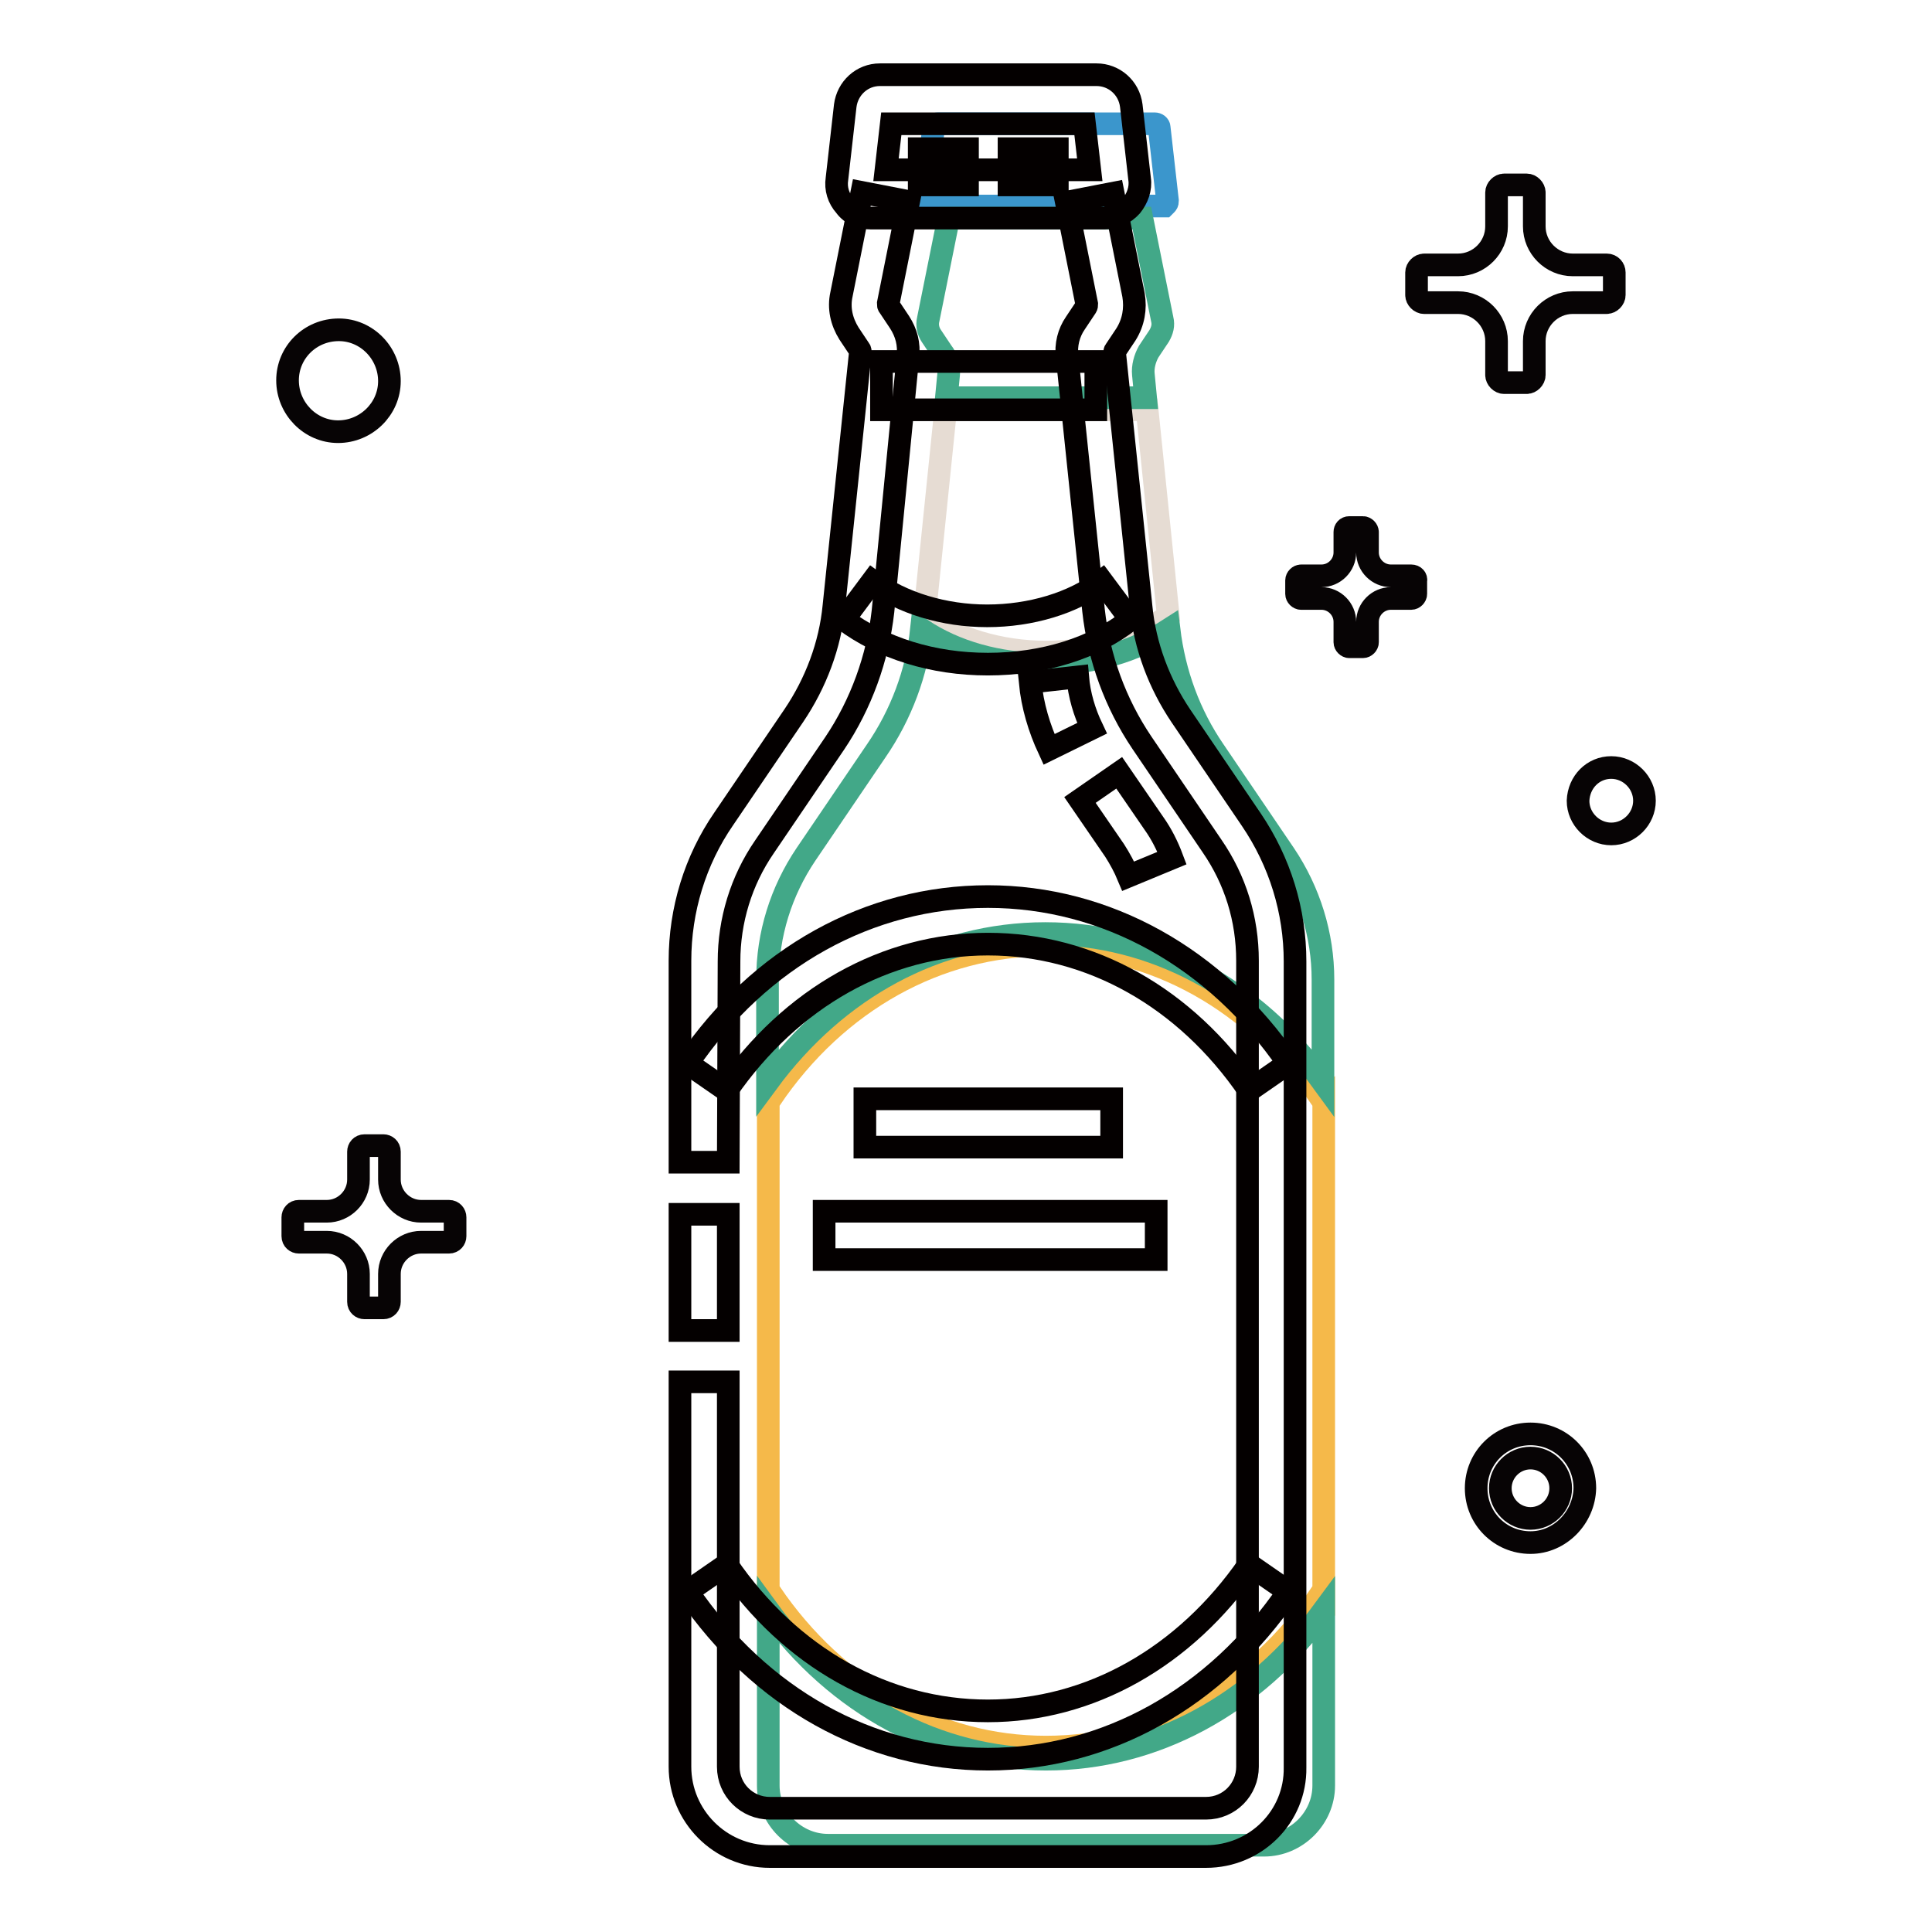 <?xml version="1.0" encoding="utf-8"?>
<!-- Svg Vector Icons : http://www.onlinewebfonts.com/icon -->
<!DOCTYPE svg PUBLIC "-//W3C//DTD SVG 1.1//EN" "http://www.w3.org/Graphics/SVG/1.1/DTD/svg11.dtd">
<svg version="1.1" xmlns="http://www.w3.org/2000/svg" xmlns:xlink="http://www.w3.org/1999/xlink" x="0px" y="0px" viewBox="0 0 256 256" enable-background="new 0 0 256 256" xml:space="preserve">
<g> <path stroke-width="3" fill-opacity="0" stroke="#070405"  d="M202.8,204.4c-4,0-7.2-3.2-7.2-7.2c0-4,3.2-7.2,7.2-7.2c4,0,7.2,3.2,7.2,7.2 C209.9,201.1,206.7,204.4,202.8,204.4z M202.8,193.2c-2.2,0-4,1.8-4,4c0,2.2,1.8,4,4,4c2.2,0,4-1.8,4-4 C206.8,195,205,193.2,202.8,193.2z M212.9,35.1h-4.5c-2.8,0-5.1-2.3-5.1-5.1v-4.5c0-0.5-0.5-1-1-1h-3c-0.5,0-1,0.5-1,1V30 c0,2.8-2.3,5.1-5.1,5.1h-4.5c-0.5,0-1,0.5-1,1v3c0,0.5,0.5,1,1,1h4.5c2.8,0,5.1,2.3,5.1,5.1v4.5c0,0.5,0.5,1,1,1h3c0.5,0,1-0.5,1-1 v-4.5c0-2.8,2.3-5.1,5.1-5.1h4.5c0.5,0,1-0.5,1-1v-3C213.9,35.6,213.5,35.1,212.9,35.1z M187,76.3h-2.7c-1.7,0-3.1-1.4-3.1-3.1 v-2.7c0-0.3-0.3-0.6-0.6-0.6h-1.8c-0.4,0-0.6,0.3-0.6,0.6v2.7c0,1.7-1.4,3.1-3.1,3.1h-2.7c-0.3,0-0.6,0.3-0.6,0.6v1.8 c0,0.3,0.3,0.6,0.6,0.6h2.7c1.7,0,3.1,1.4,3.1,3.1v2.7c0,0.3,0.3,0.6,0.6,0.6h1.8c0.3,0,0.6-0.3,0.6-0.6v-2.7 c0-1.7,1.4-3.1,3.1-3.1h2.7c0.3,0,0.6-0.3,0.6-0.6V77C187.7,76.6,187.4,76.3,187,76.3z M59.5,160.5h-3.7c-2.3,0-4.2-1.9-4.2-4.2 v-3.7c0-0.5-0.4-0.8-0.8-0.8h-2.5c-0.5,0-0.8,0.4-0.8,0.8v3.7c0,2.3-1.9,4.2-4.2,4.2h-3.7c-0.5,0-0.8,0.4-0.8,0.8v2.5 c0,0.5,0.4,0.8,0.8,0.8h3.7c2.3,0,4.2,1.9,4.2,4.2v3.7c0,0.5,0.4,0.8,0.8,0.8h2.5c0.5,0,0.8-0.4,0.8-0.8v-3.7 c0-2.3,1.9-4.2,4.2-4.2h3.7c0.5,0,0.8-0.4,0.8-0.8v-2.5C60.3,160.9,60,160.5,59.5,160.5z"/> <path stroke-width="3" fill-opacity="0" stroke="#070405"  d="M209.1,106.1c0,2.4,2,4.4,4.4,4.4c2.4,0,4.4-2,4.4-4.4c0,0,0,0,0,0c0-2.4-2-4.4-4.4-4.4 C211.1,101.7,209.2,103.6,209.1,106.1C209.1,106.1,209.1,106.1,209.1,106.1z"/> <path stroke-width="3" fill-opacity="0" stroke="#070405"  d="M38.1,50.4c0,3.7,3,6.8,6.7,6.8c3.7,0,6.8-3,6.8-6.7c0,0,0,0,0,0c0-3.7-3-6.8-6.7-6.8 C41.1,43.7,38.1,46.7,38.1,50.4C38.1,50.4,38.1,50.4,38.1,50.4z"/> <path stroke-width="3" fill-opacity="0" stroke="#f5b94a"  d="M138.6,231.5c14.4,0,27.7-7.4,36.5-20.4l0.3,0.2v-65.9l-0.3,0.2c-8.9-13-22.2-20.4-36.5-20.4 s-27.7,7.4-36.5,20.4l-0.3-0.2v65.9l0.3-0.2C110.9,224,124.2,231.5,138.6,231.5z"/> <path stroke-width="3" fill-opacity="0" stroke="#e6dcd3"  d="M138.6,86.4c6.1,0,11.9-1.7,16.2-4.8L152,54.3h-26.7l-2.8,27.3C126.6,84.6,132.5,86.4,138.6,86.4z"/> <path stroke-width="3" fill-opacity="0" stroke="#3b96cc"  d="M154.5,27.1c0.1-0.1,0.2-0.2,0.2-0.5l-1.1-9.7c0-0.3-0.3-0.5-0.6-0.5h-28.7c-0.3,0-0.6,0.2-0.6,0.5 l-1.1,9.7c0,0.2,0.1,0.4,0.2,0.5c0.1,0.1,0.2,0.2,0.5,0.2h31C154.3,27.3,154.5,27.1,154.5,27.1L154.5,27.1z"/> <path stroke-width="3" fill-opacity="0" stroke="#42a888"  d="M125.7,49.6l-0.3,3.1h26.4l-0.3-3.1c-0.1-1,0.2-2.1,0.7-3l1.4-2.1c0.4-0.7,0.6-1.4,0.4-2.2l-2.7-13.4h-25.6 l-2.7,13.4c-0.2,0.8,0,1.6,0.4,2.2l1.4,2.1C125.5,47.5,125.8,48.5,125.7,49.6z M138.6,233.1c-14.4,0-27.7-7.2-36.8-19.7v23.2 c0,4.3,3.6,7.9,7.9,7.9h57.8c4.3,0,7.9-3.6,7.9-7.9v-23.2C166.2,225.9,152.9,233.1,138.6,233.1z M160.9,99.5 c-3.3-4.8-5.3-10.3-6-16.1c-4.5,2.9-10.2,4.6-16.4,4.6s-11.9-1.6-16.4-4.6c-0.6,5.7-2.7,11.3-6,16.1l-9.3,13.7 c-3.3,4.9-5.1,10.6-5.1,16.6v13.6c9.2-12.5,22.5-19.7,36.8-19.7c14.4,0,27.7,7.2,36.8,19.7v-13.6c0-5.9-1.8-11.7-5.1-16.6 L160.9,99.5z"/> <path stroke-width="3" fill-opacity="0" stroke="#040000"  d="M146.4,28.9h-31c-1.3,0-2.6-0.5-3.4-1.6c-0.9-1-1.3-2.3-1.1-3.6l1.1-9.7c0.3-2.3,2.2-4.1,4.6-4.1h28.7 c2.3,0,4.3,1.7,4.6,4.1l1.1,9.7c0.2,1.3-0.3,2.6-1.1,3.6C149,28.3,147.7,28.9,146.4,28.9z M117.4,22.5h27l-0.7-6.1h-25.6 L117.4,22.5z"/> <path stroke-width="3" fill-opacity="0" stroke="#040000"  d="M121.8,19.7h6.4v4.8h-6.4V19.7z M133.7,19.7h6.4v4.8h-6.4V19.7z M159.8,246H102c-6.6,0-11.9-5.4-11.9-11.9 v-51h6.4v51c0,3.1,2.5,5.5,5.5,5.5h57.8c3.1,0,5.5-2.5,5.5-5.5V127.3c0-5.5-1.6-10.7-4.7-15.2l-9.3-13.7 c-3.5-5.2-5.7-11.2-6.4-17.5l-3.5-33.6c-0.2-1.6,0.2-3.2,1.1-4.5l1.4-2.1c0.1-0.1,0.1-0.3,0.1-0.4l-2.7-13.5l6.2-1.2l2.7,13.5 c0.3,1.8,0,3.6-1,5.2l-1.4,2.1c-0.1,0.1-0.1,0.2-0.1,0.4l3.5,33.6c0.5,5.2,2.4,10.2,5.3,14.5l9.3,13.7c3.8,5.6,5.8,12.1,5.8,18.8 v106.8C171.7,240.7,166.4,246,159.8,246L159.8,246z"/> <path stroke-width="3" fill-opacity="0" stroke="#040000"  d="M90.1,160.9h6.4v15.4h-6.4V160.9z M96.5,154h-6.4v-26.7c0-6.7,2-13.3,5.8-18.8l9.3-13.7 c2.9-4.3,4.8-9.3,5.3-14.5l3.5-33.6c0-0.1,0-0.3-0.1-0.4l-1.4-2.1c-1-1.6-1.4-3.4-1-5.2l2.7-13.5l6.2,1.2l-2.7,13.5 c0,0.2,0,0.3,0.1,0.4l1.4,2.1c0.9,1.4,1.3,2.9,1.1,4.6L117,81c-0.7,6.2-2.9,12.3-6.4,17.5l-9.3,13.7c-3.1,4.5-4.7,9.8-4.7,15.2 L96.5,154z M139,99.3c-1.3-2.8-2.2-5.8-2.5-8.9l6.3-0.7c0.2,2.4,0.9,4.7,1.9,6.8L139,99.3z M149.5,116.1c-0.5-1.2-1.1-2.3-1.8-3.4 l-4.6-6.7l5.2-3.6l4.6,6.7c1,1.4,1.8,3,2.4,4.6L149.5,116.1z M130.9,233.1c-15.7,0-30.2-8.1-39.8-22.2l5.2-3.6 c8.4,12.3,21,19.4,34.6,19.4c13.5,0,26.1-7.1,34.6-19.4l5.2,3.6C161.1,225,146.6,233.1,130.9,233.1z"/> <path stroke-width="3" fill-opacity="0" stroke="#040000"  d="M165.5,144.5c-8.4-12.3-21-19.4-34.6-19.4c-13.5,0-26.1,7.1-34.6,19.4l-5.2-3.6 c9.6-14.1,24.1-22.1,39.8-22.1c15.7,0,30.2,8.1,39.8,22.1L165.5,144.5z M114.6,145.6h32.7v6.4h-32.7V145.6z M109.2,160.5h44v6.4 h-44V160.5z"/> <path stroke-width="3" fill-opacity="0" stroke="#040000"  d="M116.8,47.9h28.4v6.4h-28.4V47.9z"/> <path stroke-width="3" fill-opacity="0" stroke="#040000"  d="M130.9,88c-7.3,0-14-2.1-19.1-5.9l3.8-5.1c3.9,2.9,9.5,4.6,15.2,4.6c5.8,0,11.4-1.7,15.2-4.6l3.8,5.1 C145,85.9,138.2,88,130.9,88z"/></g>
</svg>